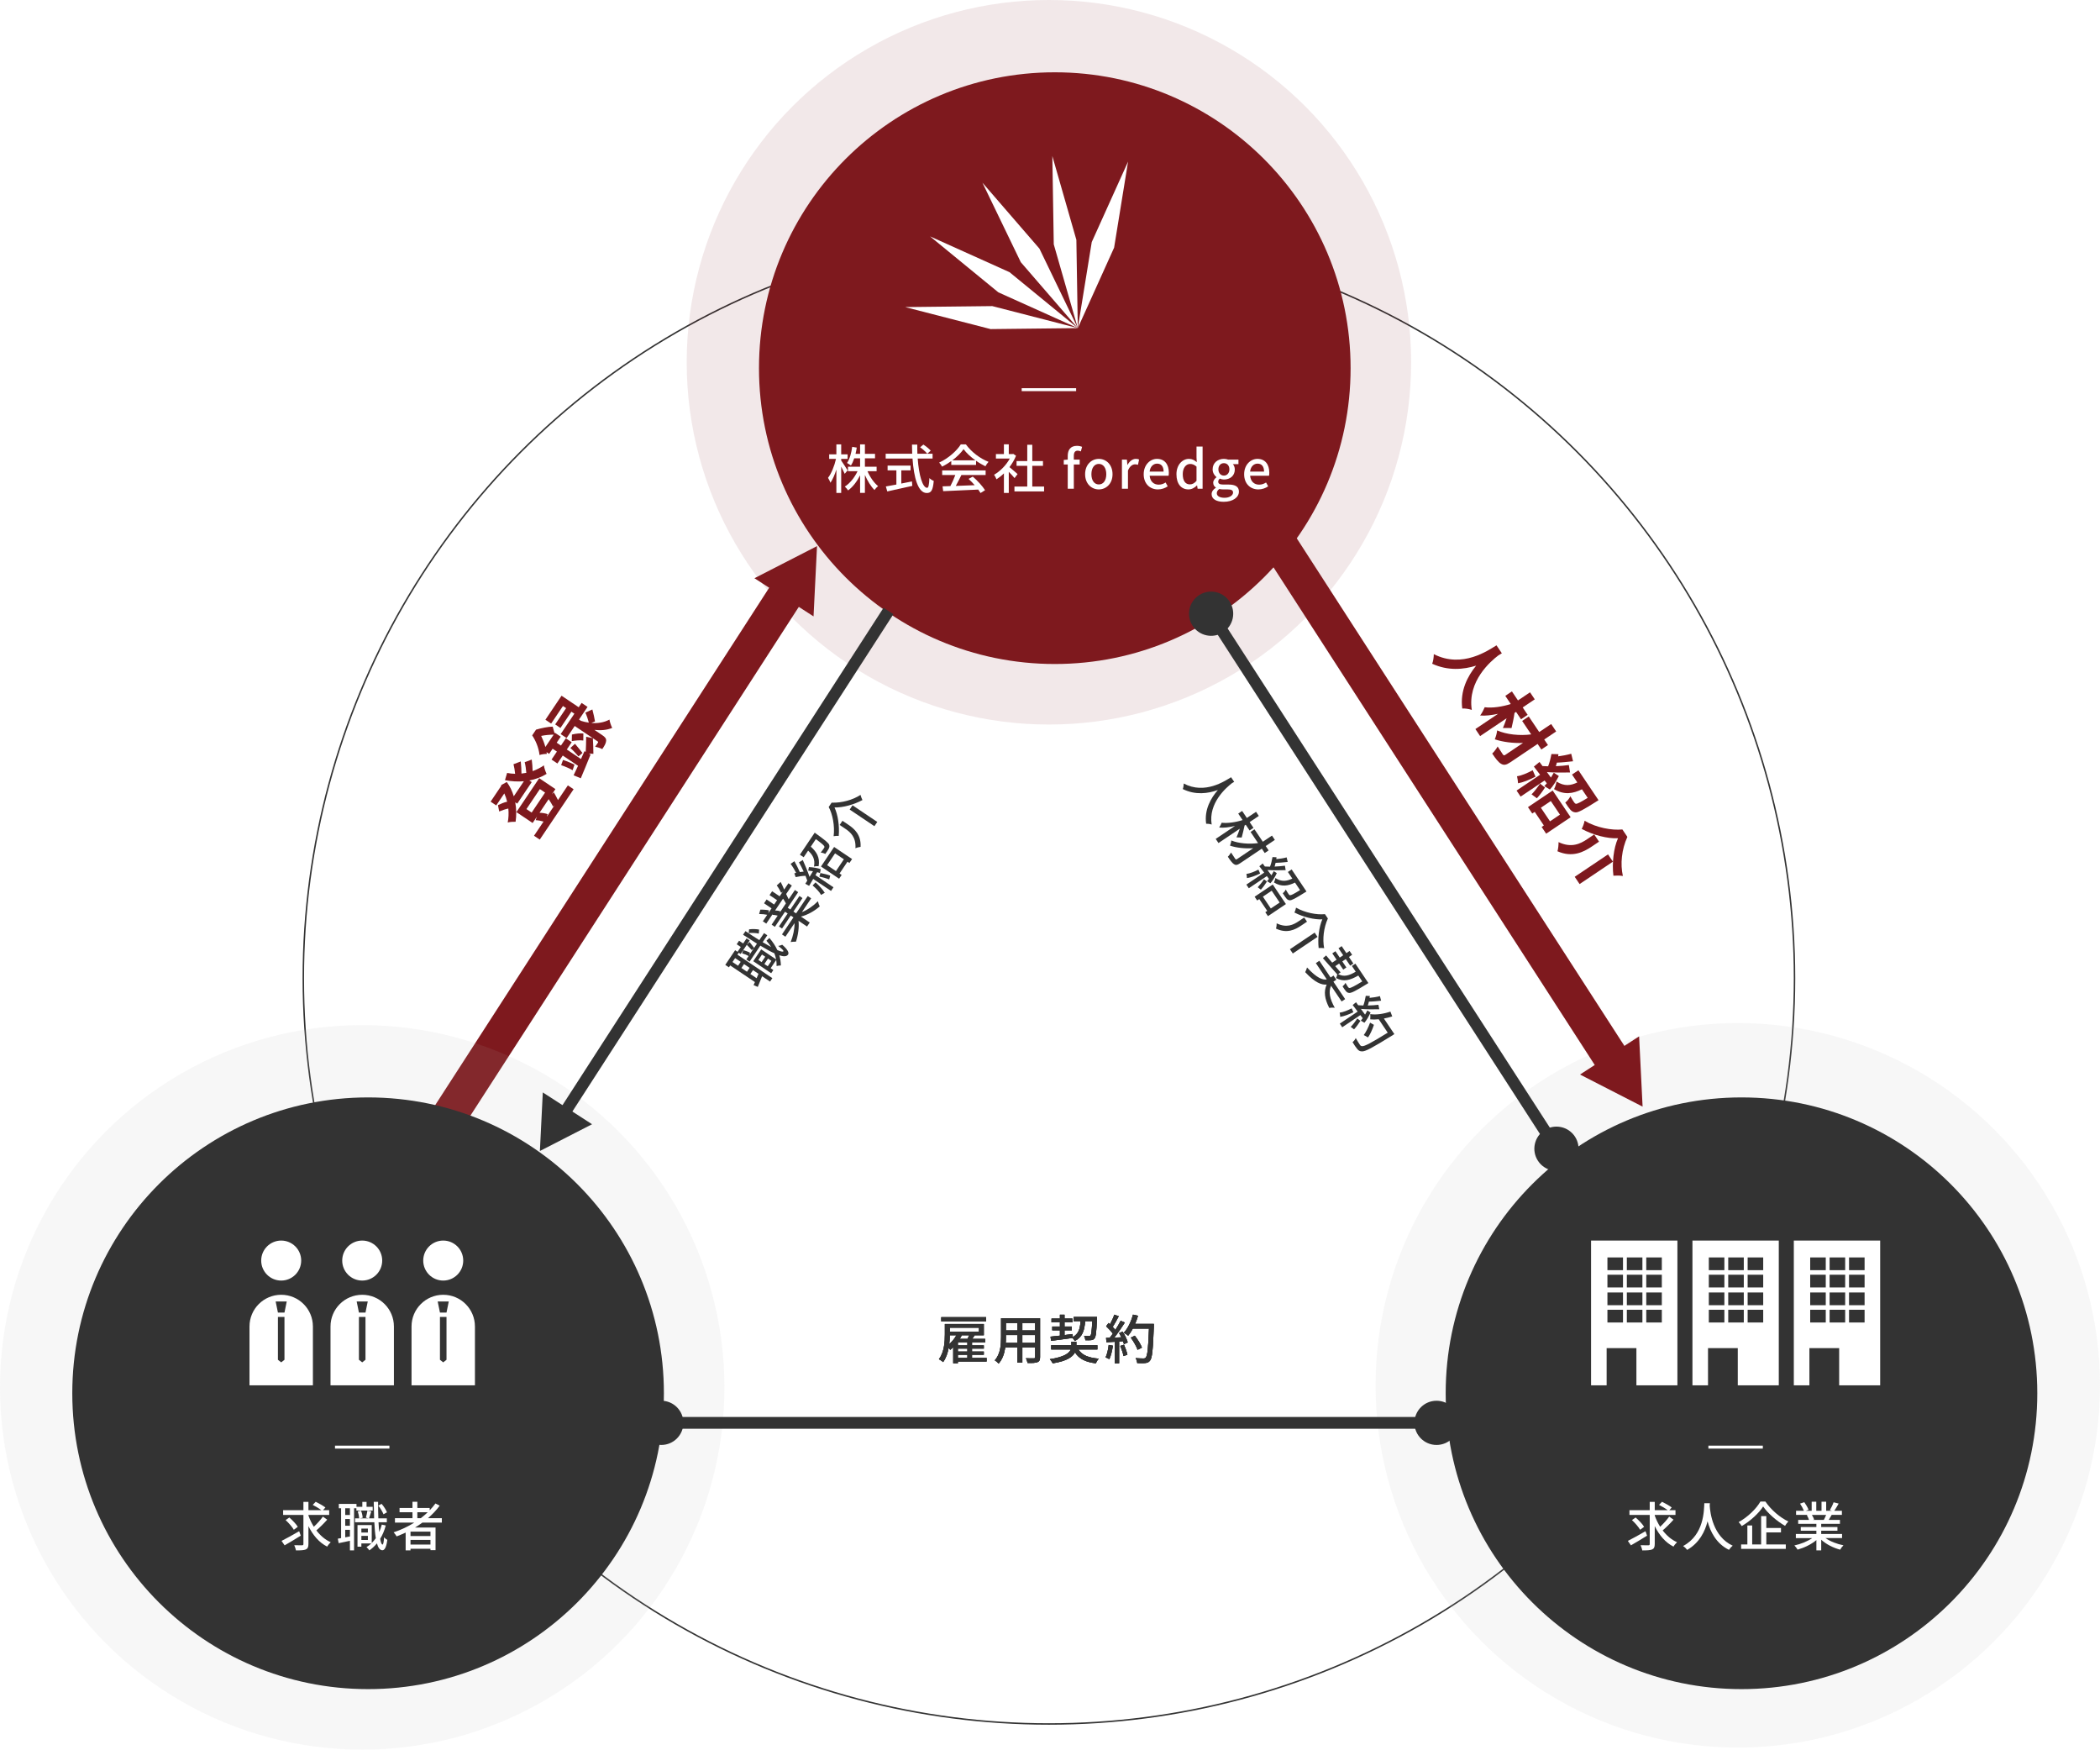 <?xml version="1.0" encoding="UTF-8"?>
<svg xmlns="http://www.w3.org/2000/svg" width="714.378" height="595.104" xmlns:xlink="http://www.w3.org/1999/xlink" viewBox="0 0 714.378 595.104">
  <defs>
    <filter id="d" data-name="drop-shadow-1" filterUnits="userSpaceOnUse">
      <feOffset dx="2" dy="2"/>
      <feGaussianBlur result="e" stdDeviation="6"/>
      <feFlood flood-color="#000" flood-opacity=".3"/>
      <feComposite in2="e" operator="in"/>
      <feComposite in="SourceGraphic"/>
    </filter>
    <filter id="f" data-name="drop-shadow-2" filterUnits="userSpaceOnUse">
      <feOffset dx="2" dy="2"/>
      <feGaussianBlur result="g" stdDeviation="6"/>
      <feFlood flood-color="#000" flood-opacity=".3"/>
      <feComposite in2="g" operator="in"/>
      <feComposite in="SourceGraphic"/>
    </filter>
    <filter id="h" data-name="drop-shadow-3" filterUnits="userSpaceOnUse">
      <feOffset dx="2" dy="2"/>
      <feGaussianBlur result="i" stdDeviation="6"/>
      <feFlood flood-color="#000" flood-opacity=".3"/>
      <feComposite in2="i" operator="in"/>
      <feComposite in="SourceGraphic"/>
    </filter>
  </defs>
  <g isolation="isolate">
    <g id="b" data-name="レイヤー 2">
      <g id="c" data-name="第2ブロック">
        <g>
          <line x1="268.595" y1="200.218" x2="148.892" y2="385.633" fill="none" stroke="#7e191e" stroke-miterlimit="10" stroke-width="12"/>
          <polygon points="256.642 196.669 277.935 185.749 276.749 209.65 256.642 196.669" fill="#7e191e" stroke-width="0"/>
        </g>
        <circle cx="356.819" cy="332.73" r="253.642" fill="none" stroke="#333" stroke-width=".5"/>
        <circle cx="356.819" cy="123.218" r="123.218" fill="#7e191e" mix-blend-mode="soft-light" opacity=".1" stroke-width="0"/>
        <circle cx="123.218" cy="471.887" r="123.218" fill="#b2b2b2" mix-blend-mode="soft-light" opacity=".1" stroke-width="0"/>
        <circle cx="591.16" cy="471.186" r="123.218" fill="#b2b2b2" mix-blend-mode="soft-light" opacity=".1" stroke-width="0"/>
        <circle cx="356.819" cy="123.218" r="100.627" fill="#7e191e" filter="url(#d)" stroke-width="0"/>
        <circle cx="590.42" cy="471.887" r="100.627" fill="#333" filter="url(#f)" stroke-width="0"/>
        <circle cx="123.218" cy="471.887" r="100.627" fill="#333" filter="url(#h)" stroke-width="0"/>
        <g>
          <circle cx="95.657" cy="428.751" r="6.802" fill="#fff" stroke-width="0"/>
          <path d="M95.657,440.388h0c-5.956,0-10.784,4.828-10.784,10.784v20.014h21.569v-20.014c0-5.956-4.828-10.784-10.784-10.784ZM96.772,462.494l-1.115.877-1.115-.877v-14.563h2.229v14.563ZM96.772,446.441h-2.229l-.771-3.771h3.771l-.771,3.771Z" fill="#fff" stroke-width="0"/>
        </g>
        <g>
          <circle cx="123.217" cy="428.751" r="6.802" fill="#fff" stroke-width="0"/>
          <path d="M123.217,440.388c-5.956,0-10.784,4.828-10.784,10.784v20.014h21.569v-20.014c0-5.956-4.828-10.784-10.784-10.784ZM124.332,462.494l-1.115.877-1.115-.877v-14.563h2.229v14.563ZM124.332,446.441h-2.229l-.771-3.771h3.771l-.771,3.771Z" fill="#fff" stroke-width="0"/>
        </g>
        <g>
          <circle cx="150.778" cy="428.751" r="6.802" fill="#fff" stroke-width="0"/>
          <path d="M150.778,440.388h0c-5.956,0-10.784,4.828-10.784,10.784v20.014h21.569v-20.014c0-5.956-4.828-10.784-10.784-10.784ZM151.892,462.494l-1.115.877-1.115-.877v-14.563h2.229v14.563ZM151.892,446.441h-2.229l-.771-3.771h3.771l-.771,3.771Z" fill="#fff" stroke-width="0"/>
        </g>
        <g>
          <path d="M102.312,522.315c-1.855,1.17-3.925,2.394-5.491,3.295l-1.045-1.512c1.53-.756,3.835-2.053,5.996-3.295l.54,1.513ZM111.315,516.878c-1.116,1.26-2.539,2.665-3.691,3.655,1.332,1.747,2.971,3.169,4.88,4.015-.379.36-.936,1.008-1.207,1.495-2.755-1.386-4.861-3.907-6.374-6.968v6.086c0,1.062-.252,1.566-.899,1.855-.648.27-1.765.324-3.331.324-.091-.486-.36-1.26-.595-1.765,1.152.036,2.305.036,2.665.018.324,0,.45-.108.45-.432v-9.885h-6.896v-1.621h6.896v-2.827h1.71v2.827h4.412c-.757-.576-1.981-1.296-2.953-1.801l1.008-1.062c1.081.522,2.558,1.35,3.313,1.944l-.828.918h2.106v1.621h-7.059v.198c.469,1.333,1.081,2.629,1.837,3.817,1.08-1.008,2.322-2.359,3.079-3.457l1.477,1.044ZM99.954,520.317c-.522-.936-1.728-2.323-2.791-3.295l1.261-.882c1.062.918,2.34,2.251,2.881,3.169l-1.351,1.008Z" fill="#fff" stroke-width="0"/>
          <path d="M126.783,513.781h-5.546v-.774h-.792v14.315h-1.404v-3.259c-1.368.288-2.701.576-3.835.81l-.288-1.53c.342-.054.72-.126,1.116-.198v-10.137h-.774v-1.494h6.014v.99h1.98v-1.674h1.44v1.674h2.089v1.278ZM119.04,513.006h-1.603v2.287h1.603v-2.287ZM119.04,516.662h-1.603v2.287h1.603v-2.287ZM119.04,522.585v-2.251h-1.603v2.557l1.603-.306ZM131.23,518.858c-.45,1.692-1.098,3.223-1.908,4.537.216,1.225.486,1.945.81,1.945.252,0,.432-.9.521-2.485.252.342.864.756,1.099.918-.36,2.845-1.08,3.529-1.692,3.511-.828-.018-1.423-.846-1.837-2.34-.756.918-1.62,1.71-2.574,2.377-.162-.252-.667-.846-.973-1.116.594-.36,1.135-.774,1.639-1.242h-3.385v1.098h-1.315v-7.346h4.843v6.104c.505-.504.973-1.044,1.387-1.638-.252-1.495-.414-3.331-.504-5.419h-6.555v-1.333h1.405c-.036-.648-.234-1.639-.486-2.359l1.116-.252c.288.738.522,1.728.559,2.394l-.883.216h2.863l-.9-.234c.18-.666.432-1.71.54-2.413l1.315.27c-.288.829-.54,1.747-.792,2.377h1.746c-.054-1.728-.108-3.619-.126-5.618h1.477c0,1.962.018,3.871.09,5.618h2.881v1.333h-2.827c.072,1.206.144,2.322.252,3.312.343-.792.631-1.638.864-2.521l1.351.306ZM122.93,519.92v1.333h2.214v-1.333h-2.214ZM125.144,523.774v-1.387h-2.214v1.387h2.214ZM130.456,515.041c-.323-.828-1.044-2.07-1.764-2.953l1.116-.594c.773.864,1.512,2.071,1.836,2.881l-1.188.666Z" fill="#fff" stroke-width="0"/>
          <path d="M143.699,517.868c-.81.612-1.656,1.152-2.521,1.692h6.985v7.689h-1.728v-.486h-6.787v.558h-1.657v-6.05c-1.008.468-2.034.9-3.061,1.296-.198-.378-.721-1.044-1.026-1.386,2.484-.828,4.88-1.945,7.04-3.313h-6.59v-1.495h5.96v-2.017h-4.394v-1.458h4.394v-2.106h1.656v2.106h4.195v.792c.72-.738,1.387-1.513,1.963-2.323l1.44.756c-1.135,1.548-2.485,2.953-3.979,4.249h4.718v1.495h-6.608ZM146.435,520.947h-6.787v1.495h6.787v-1.495ZM146.435,525.34v-1.585h-6.787v1.585h6.787ZM143.14,516.374c.847-.63,1.621-1.315,2.359-2.017h-3.529v2.017h1.17Z" fill="#fff" stroke-width="0"/>
        </g>
        <line x1="113.959" y1="492.203" x2="132.476" y2="492.203" fill="none" stroke="#fff" stroke-miterlimit="10"/>
        <g>
          <path d="M560.301,522.315c-1.855,1.17-3.925,2.394-5.491,3.295l-1.045-1.512c1.53-.756,3.835-2.053,5.996-3.295l.54,1.513ZM569.304,516.878c-1.116,1.26-2.539,2.665-3.691,3.655,1.332,1.747,2.971,3.169,4.88,4.015-.379.36-.936,1.008-1.207,1.495-2.755-1.386-4.861-3.907-6.374-6.968v6.086c0,1.062-.252,1.566-.899,1.855-.648.27-1.765.324-3.331.324-.091-.486-.36-1.26-.595-1.765,1.152.036,2.305.036,2.665.018.324,0,.45-.108.45-.432v-9.885h-6.896v-1.621h6.896v-2.827h1.71v2.827h4.412c-.757-.576-1.98-1.296-2.953-1.801l1.008-1.062c1.081.522,2.557,1.35,3.313,1.944l-.828.918h2.106v1.621h-7.059v.198c.469,1.333,1.081,2.629,1.837,3.817,1.08-1.008,2.323-2.359,3.079-3.457l1.477,1.044ZM557.943,520.317c-.522-.936-1.728-2.323-2.791-3.295l1.26-.882c1.062.918,2.341,2.251,2.881,3.169l-1.35,1.008Z" fill="#fff" stroke-width="0"/>
          <path d="M581.665,511.278c-.018.252-.018.559-.054.882.162,2.395,1.099,10.479,7.832,13.576-.521.396-1.008.955-1.278,1.404-4.357-2.106-6.356-6.229-7.292-9.705-.864,3.439-2.755,7.328-6.932,9.723-.307-.432-.847-.954-1.387-1.315,7.202-3.835,7.094-12.19,7.22-14.566h1.891Z" fill="#fff" stroke-width="0"/>
          <path d="M600.56,510.72c1.909,2.827,4.952,5.42,7.797,6.77-.414.432-.828.99-1.116,1.495-2.791-1.603-5.87-4.267-7.454-6.59-1.44,2.251-4.268,4.897-7.274,6.662-.216-.396-.702-.99-1.062-1.35,3.097-1.692,6.05-4.591,7.4-6.986h1.71ZM600.867,525.304h6.626v1.513h-15.196v-1.513h2.124v-6.464h1.639v6.464h3.043v-9.633h1.765v4.033h4.987v1.513h-4.987v4.087Z" fill="#fff" stroke-width="0"/>
          <path d="M620.997,523.144c1.585,1.116,3.907,2.035,6.104,2.449-.378.36-.864,1.044-1.116,1.495-2.341-.63-4.754-1.836-6.446-3.385v3.619h-1.639v-3.493c-1.71,1.44-4.141,2.611-6.392,3.241-.252-.432-.721-1.062-1.099-1.422,2.143-.45,4.483-1.387,6.068-2.503h-5.564v-1.404h6.986v-1.098h-5.311v-1.261h5.311v-1.08h-6.193v-1.333h3.69c-.162-.504-.468-1.152-.756-1.639l.433-.072h-4.088v-1.404h2.665c-.271-.702-.81-1.693-1.315-2.431l1.458-.486c.559.774,1.188,1.873,1.44,2.575l-.918.342h1.98v-3.079h1.566v3.079h1.783v-3.079h1.584v3.079h1.944l-.684-.216c.432-.72.99-1.855,1.26-2.665l1.728.432c-.485.882-1.026,1.782-1.494,2.449h2.593v1.404h-3.475c-.343.612-.702,1.206-1.009,1.71h3.817v1.333h-6.374v1.08h5.527v1.261h-5.527v1.098h7.094v1.404h-5.636ZM616.37,515.257c.324.522.648,1.17.774,1.603l-.522.108h3.799c.271-.486.559-1.134.793-1.71h-4.844Z" fill="#fff" stroke-width="0"/>
        </g>
        <line x1="581.162" y1="492.203" x2="599.679" y2="492.203" fill="none" stroke="#fff" stroke-miterlimit="10"/>
        <path d="M541.247,421.949v49.237h5.296v-12.656h10.129v12.656h13.946v-49.237h-29.37ZM552.111,437.898h-5.296v-4.332h5.296v4.332ZM552.111,432.017h-5.296v-4.332h5.296v4.332ZM558.716,437.898h-5.296v-4.332h5.296v4.332ZM558.716,432.017h-5.296v-4.332h5.296v4.332ZM565.321,437.898h-5.296v-4.332h5.296v4.332ZM552.111,443.934h-5.296v-4.332h5.296v4.332ZM558.716,443.934h-5.296v-4.332h5.296v4.332ZM565.321,443.934h-5.296v-4.332h5.296v4.332ZM565.321,432.017h-5.296v-4.332h5.296v4.332ZM552.111,449.815h-5.296v-4.332h5.296v4.332ZM558.716,449.815h-5.296v-4.332h5.296v4.332ZM565.321,449.815h-5.296v-4.332h5.296v4.332Z" fill="#fff" stroke-width="0"/>
        <path d="M575.735,421.949v49.237h5.296v-12.656h10.129v12.656h13.946v-49.237h-29.37ZM586.6,437.898h-5.296v-4.332h5.296v4.332ZM586.6,432.017h-5.296v-4.332h5.296v4.332ZM593.205,437.898h-5.296v-4.332h5.296v4.332ZM593.205,432.017h-5.296v-4.332h5.296v4.332ZM599.809,437.898h-5.296v-4.332h5.296v4.332ZM586.6,443.934h-5.296v-4.332h5.296v4.332ZM593.205,443.934h-5.296v-4.332h5.296v4.332ZM599.809,443.934h-5.296v-4.332h5.296v4.332ZM599.809,432.017h-5.296v-4.332h5.296v4.332ZM586.6,449.815h-5.296v-4.332h5.296v4.332ZM593.205,449.815h-5.296v-4.332h5.296v4.332ZM599.809,449.815h-5.296v-4.332h5.296v4.332Z" fill="#fff" stroke-width="0"/>
        <path d="M610.224,421.949v49.237h5.296v-12.656h10.129v12.656h13.946v-49.237h-29.37ZM621.088,437.898h-5.296v-4.332h5.296v4.332ZM621.088,432.017h-5.296v-4.332h5.296v4.332ZM627.693,437.898h-5.296v-4.332h5.296v4.332ZM627.693,432.017h-5.296v-4.332h5.296v4.332ZM634.298,437.898h-5.296v-4.332h5.296v4.332ZM621.088,443.934h-5.296v-4.332h5.296v4.332ZM627.693,443.934h-5.296v-4.332h5.296v4.332ZM634.298,443.934h-5.296v-4.332h5.296v4.332ZM634.298,432.017h-5.296v-4.332h5.296v4.332ZM621.088,449.815h-5.296v-4.332h5.296v4.332ZM627.693,449.815h-5.296v-4.332h5.296v4.332ZM634.298,449.815h-5.296v-4.332h5.296v4.332Z" fill="#fff" stroke-width="0"/>
        <g>
          <line x1="302.236" y1="207.815" x2="191.446" y2="379.425" fill="none" stroke="#333" stroke-miterlimit="10" stroke-width="4"/>
          <polygon points="184.65 371.564 183.661 391.482 201.406 382.382 184.65 371.564" fill="#333" stroke-width="0"/>
        </g>
        <g>
          <line x1="435.703" y1="185.749" x2="549.44" y2="361.924" fill="none" stroke="#7e191e" stroke-miterlimit="10" stroke-width="12"/>
          <polygon points="537.486 365.473 558.779 376.393 557.593 352.492 537.486 365.473" fill="#7e191e" stroke-width="0"/>
        </g>
        <g>
          <line x1="529.681" y1="391.024" x2="411.793" y2="208.422" fill="none" stroke="#333" stroke-miterlimit="10" stroke-width="4"/>
          <path d="M535.794,386.63c2.252,3.489,1.25,8.144-2.239,10.396-3.489,2.252-8.144,1.25-10.396-2.239-2.252-3.489-1.25-8.144,2.239-10.396,3.489-2.252,8.144-1.25,10.396,2.239Z" fill="#333" stroke-width="0"/>
          <path d="M418.315,204.659c-2.252-3.489-6.907-4.491-10.396-2.239-3.489,2.252-4.491,6.907-2.239,10.396,2.252,3.489,6.907,4.491,10.396,2.239,3.489-2.252,4.491-6.907,2.239-10.396Z" fill="#333" stroke-width="0"/>
        </g>
        <g>
          <line x1="489.058" y1="483.949" x2="224.58" y2="483.949" fill="none" stroke="#333" stroke-miterlimit="10" stroke-width="4"/>
          <path d="M488.682,476.429c4.152,0,7.52,3.367,7.52,7.519s-3.367,7.519-7.52,7.519-7.519-3.367-7.519-7.519,3.367-7.519,7.519-7.519Z" fill="#333" stroke-width="0"/>
          <path d="M224.956,476.429c-4.152,0-7.52,3.367-7.52,7.519s3.367,7.519,7.52,7.519,7.519-3.367,7.519-7.519-3.367-7.519-7.519-7.519Z" fill="#333" stroke-width="0"/>
        </g>
        <g>
          <path d="M180.887,258.348c.162,1.265.283,2.678.305,3.935,1.34-.486,2.647-1.142,3.835-1.962.077.833.538,2.125.915,2.898-1.789,1.113-3.788,1.85-5.873,2.242l.816.549-4.928,7.33-.678-.455c.404,2.238.416,4.502.122,6.617-.733-.028-1.965.04-2.685.249.299-1.477.358-3.114.211-4.745-.932.183-2.165.599-3.106,1.007l-.425-2.165c.947-.462,2.194-.983,3.127-1.166-.23-.993-.571-1.947-.968-2.82l-2.745,4.084-1.912-1.285,3.509-5.22.168-.464,1.828-.999c1.092,1.516,1.864,3.162,2.37,4.862l3.442-5.12c-2.092.185-4.262.057-6.436-.364l.729-2.46c.897.171,1.803.287,2.722.297-.102-1.14-.305-2.345-.554-3.264l2.479-.936c.142,1.339.23,2.844.238,4.121.559-.058,1.112-.148,1.645-.252-.088-1.246-.289-2.624-.552-3.611l2.399-.903ZM188.42,269.513c.536.968,1.046,1.888,1.395,2.615l3.361-5,1.952,1.312-11.516,17.131-1.952-1.312,3.24-4.82c-.791-.243-1.815-.44-2.688-.476l.438-1.21-1.459,2.171-5.519-3.709,7.753-11.533,5.518,3.709-1.205,1.792.682-.67ZM180.858,276.375l4.566-6.793-1.772-1.192-4.566,6.793,1.772,1.192ZM183.535,276.439c.972.017,2.05.221,2.755.463l-.291.904,2.639-3.925-.481.458c-.37-.741-.985-1.761-1.515-2.521l-3.106,4.621Z" fill="#7e191e" stroke-width="0"/>
          <path d="M199.253,255.721c.092-1.385.14-3.263.153-5.132l2.274.488c.106,1.777.166,3.667.18,5.325l-1.577-.106.618.329c-1.143,2.818-2.353,5.823-3.327,8.089l-2.445-1.008c.442-.917.953-2.021,1.51-3.235l-5.199-3.495-1.82,2.709-1.992-1.339,1.82-2.709-1.454-.978-1.178,1.752-.895-.603c.039.201.065.421.103.62-.659-.009-1.878.126-2.484.383-.29-2.623-1.386-5.037-2.504-6.686l1.312-1.951c1.766-.519,4.157-1.023,5.663-1.024l.649,2.259.121-.18,1.972,1.325-1.379,2.053,1.454.978,1.66-2.471,1.992,1.339-1.66,2.471,4.82,3.241,1.188-2.672.425.229ZM188.352,249.868c-1.191.008-2.897.136-4.256.436.522,1.073,1.03,2.34,1.431,3.767l2.825-4.203ZM201.168,245.902c2.037.154,4.234-.103,6.155-1.155.098.76.545,2.073.935,2.827-1.867.798-4.024.909-6.04.681l2.609,1.754c.996.669,1.46,1.184,1.364,2.016-.077.845-.56,1.649-1.309,2.765-.639-.342-1.636-.665-2.428-.822.416-.53.797-1.142.932-1.341.146-.219.127-.318-.072-.452l-7.809-5.249-2.759,4.103-2.012-1.353,4.66-6.932-1.017-.683-3.723,5.538-1.793-1.205,3.723-5.538-1.075-.723-4.017,5.976-1.952-1.312,5.489-8.167,5.837,3.923.991-1.474,2.012,1.353-2.893,4.302.658.442c.81.257,1.722.492,2.68.617-.262-1.073-.743-2.467-1.185-3.4l2.381-1.089c.381,1.412.715,2.938.903,4.077l-1.247.521ZM191.528,258.48c1.31.418,2.912,1.09,3.894,1.606l-.633,1.888c-.982-.603-2.606-1.287-3.9-1.726l.639-1.769ZM196.792,257.276c-.703-.848-1.902-2.117-2.758-2.866l1.568-1.432c.875,1.108,1.937,2.284,2.552,3.131l-1.362,1.167ZM194.556,249.844c1.233-.327,2.878-.494,3.89-.363l-.017,2.39c-.964-.158-2.635-.038-3.921.197l.048-2.224Z" fill="#7e191e" stroke-width="0"/>
        </g>
        <g>
          <path d="M255.036,319.88l-3.095,4.603-.643-.433-.441.657,11.88,7.986-.783,1.165-2.705-1.818c-.523,1.297-1.028,2.563-1.467,3.635l-1.432-.614c.146-.314.298-.667.459-1.037l-8.413-5.656-.432.643-1.24-.833,3.354-4.991.822.552,1.105-1.644-1.39-.934.804-1.195,1.39.934,1.166-1.733,1.06.714ZM250.074,325.873l-.894,1.33,1.898,1.276.894-1.33-1.897-1.276ZM253.107,327.912l-.894,1.33,1.897,1.276.894-1.33-1.897-1.276ZM261.731,319.022c1.153,1.318,2.062,2.709,2.7,4.115,1.138.505,1.886.682,2.066.413.141-.209-.507-.861-1.772-1.819.425-.019,1.11-.295,1.375-.4,2.16,1.887,2.326,2.865,1.97,3.364-.477.677-1.496.709-2.967.219.34,1.139.516,2.298.535,3.462-.299-.006-1.074.081-1.469.185.033-.694-.009-1.373-.116-2.053l-1.889,2.81.911.613-.732,1.091-6.098-4.099,2.702-4.019,5.065,3.405c-.137-.7-.323-1.389-.586-2.064-1.381-.625-2.995-1.515-4.778-2.606l-3.656,5.439-1.106-.743.784-1.166c-.559-.332-1.491-.72-2.229-.913l.414-1.066c.773.173,1.726.531,2.298.873l-.312.853,1.598-2.376-.696.616c-.453-.52-1.18-1.312-1.701-1.794l.957-.94c.527.701,1.148,1.423,1.531,1.983l.974-1.449c-1.464-.92-3.063-1.929-4.732-3.029l.824-1.226c1.628,1.095,3.222,2.145,4.712,3.059l1.607-2.391,1.105.743-1.577,2.347c1.041.612,2.008,1.176,2.89,1.639-.466-.727-1.008-1.438-1.609-2.124l1.008-.95ZM258.13,317.534c-.868-.193-2.3-.288-3.435-.183l.13-1.258c1.149-.16,2.562-.1,3.415.083l-.11,1.358ZM258.023,331.217l-1.867-1.255-.894,1.33,2.122,1.426.64-1.501ZM257.981,326.502l1.106.743,1.235-1.838-1.105-.743-1.236,1.838ZM262.415,326.814l-1.15-.774-1.235,1.838,1.15.774,1.235-1.838Z" fill="#333" stroke-width="0"/>
          <path d="M272.801,310.233c1.81-.693,3.868-2.107,5.438-3.7.089.515.385,1.3.618,1.76-1.829,1.592-4.176,2.921-6.405,3.461l3.003,2.019-.914,1.36-2.899-1.949c.242,2.223-.143,4.894-.875,7.113-.5-.032-1.284.005-1.794.117.821-2.028,1.351-4.494,1.308-6.432l-3.103,4.618-1.165-.784,3.897-5.798-.912-.612-2.963,4.408-1.047-.704,2.964-4.408-.896-.603-3.455,5.14-1.105-.744,2.059-3.062c-.509-.146-1.218-.254-1.781-.287l.181-.398-2.28,3.392-1.165-.783,1.486-2.212c-.733-.167-1.857-.272-2.75-.266l.409-1.481c.954-.032,2.218.058,2.94.241l-.228.953,1.105-1.644-2.555-1.718.873-1.3,2.556,1.718.995-1.48-2.556-1.718.884-1.315,2.556,1.718,1.084-1.613-.56.446c-.356-.76-.986-1.856-1.509-2.532l1.323-1.193c.462.895.906,1.847,1.199,2.606l1.446-2.151,1.165.783-1.938,2.883c.316.627.609,1.256.856,1.792l2.13-3.168,1.106.744-3.557,5.289.896.603,3.084-4.587,1.046.704-3.084,4.587.912.612,3.957-5.887,1.166.784-3.144,4.677ZM263.675,309.674c.614.021,1.333.114,1.762.251l-.202.493,2.12-3.152c-.253-.496-.63-1.097-.978-1.612l-2.702,4.021Z" fill="#333" stroke-width="0"/>
          <path d="M275.18,294.916c1.373.056,3.049.336,4.006.72l-.234,1.317c-.27-.116-.599-.207-.967-.303l-.594,1.012,6.142,4.128-.833,1.239-6.067-4.078c-.508.853-.976,1.645-1.382,2.347l-1.307-.704.674-1.067c-.178-.51-.38-1.08-.608-1.645-.983.012-2.283.201-3.337.446l-.46-1.285c.194-.065.405-.118.614-.172-.51-1.017-1.254-2.232-1.881-3.044l1.303-.904c.65,1.197,1.378,2.598,1.838,3.688.465-.078.92-.142,1.305-.165-.52-1.131-1.091-2.251-1.602-3.138l1.297-.799c.797,1.751,1.703,3.921,2.305,5.738.387-.609.779-1.256,1.166-1.929-.549-.086-1.108-.159-1.622-.202l.245-1.202ZM277.152,283.204s.349.256.519.391c3.053,2.204,4.207,3.132,4.414,3.792.133.479.062.845-.194,1.323-.196.389-.658,1.076-1.15,1.744-.409-.231-1.062-.454-1.556-.461.491-.603.902-1.215,1.084-1.484.16-.239.236-.383.172-.578-.099-.37-.865-1.037-2.907-2.518l-1.718,2.556c1.937,1.734,3.183,3.656,2.666,6.651-.424-.047-1.144-.009-1.583.129.494-2.511-.494-4.042-1.997-5.421l-1.506,2.241-1.285-.864,5.042-7.501ZM277.432,300.119c1.273,1.139,2.492,2.457,3.137,3.562-.315.114-.94.496-1.236.71-.595-1.051-1.719-2.219-2.903-3.232l1.003-1.04ZM279.091,296.938c1.103.2,2.495.549,3.338.878l-.354,1.301c-.832-.343-2.21-.747-3.327-.956l.344-1.223ZM279.28,294.723l4.471-6.649,6.111,4.108-.904,1.345-.657-.442-2.702,4.019.717.482-.863,1.285-6.172-4.148ZM281.37,294.261l3.003,2.019,2.702-4.019-3.003-2.019-2.702,4.019Z" fill="#333" stroke-width="0"/>
          <path d="M285.316,284.324c-.454-.067-1.233-.004-1.732.093.442-3.498-.351-7.482-1.676-9.934l.995-1.48c3.49.133,7.225-.936,9.823-2.638.152.579.409,1.23.667,1.749-2.838,1.544-6.652,2.602-9.508,2.525,1.154,2.447,1.728,6.239,1.431,9.685ZM286.589,279.169l1.958,1.316c2.106,1.417,4.421,3.428,4.205,7.557-.459.038-1.299.255-1.75.473.239-3.744-1.661-5.435-3.439-6.63l-1.928-1.296.954-1.42ZM290.021,273.904l8.412,5.655-.974,1.449-8.413-5.655.975-1.449Z" fill="#333" stroke-width="0"/>
        </g>
        <g>
          <path d="M419.847,265.927c-.22.126-.474.297-.762.448-1.898,1.471-8.085,6.758-6.898,14.074-.619-.213-1.355-.305-1.879-.278-.683-4.791,1.625-8.749,3.986-11.466-3.336,1.202-7.618,1.803-11.935-.328.188-.495.318-1.234.316-1.884,7.201,3.838,14.074-.913,16.117-2.135l1.055,1.568Z" fill="#333" stroke-width="0"/>
          <path d="M420.63,284.813c.312-.667.772-1.887,1.123-2.947l-7.248,4.872-.943-1.404,6.56-4.409c-1.961.472-3.928.709-5.387.539.304-.42.655-1.156.853-1.636,1.949.252,4.804-.148,7.118-.9l-1.486-2.212,1.329-.894,1.607,2.391,3.123-2.1.944,1.404-3.123,2.1,1.315,1.959-1.33.894-1.315-1.958-.388.261c-.177.965-.81,3.475-.984,4.089l-1.768-.047ZM430.24,290.134l-.995-1.48-7.472,5.022c-.882.593-1.411.644-1.996.258-.601-.377-1.232-1.254-2.087-2.523.338-.337.83-.992,1.088-1.447.573.916,1.206,1.857,1.401,2.117.181.268.341.312.609.132l5.529-3.717c-2.746.176-5.699-.118-7.898-.874.183-.47.41-1.23.447-1.755,2.461,1.015,6.087,1.312,9.102.89l-2.552-3.795,1.33-.894,2.842,4.229,3.108-2.089.984,1.464-3.108,2.09.996,1.48-1.33.894Z" fill="#333" stroke-width="0"/>
          <path d="M434.341,296.979c-.569,1.249-1.463,2.696-2.18,3.438l-1.131-.714c.209-.206.418-.476.646-.781l-.713-.932-6.142,4.128-.834-1.24,6.067-4.078c-.598-.792-1.155-1.524-1.651-2.166l1.145-.943.733,1.026c.539.028,1.144.056,1.753.058.36-.914.676-2.189.847-3.259l1.363.06c-.014.205-.043.42-.072.634,1.133-.089,2.541-.318,3.527-.593l.346,1.548c-1.353.15-2.925.296-4.108.31-.103.459-.216.905-.34,1.269,1.243-.054,2.497-.159,3.51-.297l.251,1.502c-1.923.076-4.274.097-6.184-.031.418.588.869,1.195,1.346,1.808.288-.476.566-.967.799-1.427l1.022.682ZM428.673,297.099c-1.535.75-3.216,1.381-4.483,1.56.014-.335-.103-1.059-.19-1.412,1.197-.154,2.703-.755,4.089-1.469l.584,1.32ZM432.973,300.848l4.47,6.65-6.111,4.108-.905-1.346.658-.442-2.702-4.019-.717.482-.864-1.286,6.172-4.148ZM430.992,299.837c-.602.946-1.45,2.103-2.072,2.759l-1.072-.819c.633-.642,1.526-1.764,2.143-2.72l1.002.78ZM432.611,302.957l-3.003,2.019,2.701,4.019,3.004-2.019-2.702-4.019ZM444.443,303.227s-.369.225-.558.331c-3.194,1.995-4.49,2.713-5.179,2.656-.495-.058-.806-.262-1.151-.679-.286-.329-.748-1.017-1.181-1.725.369-.29.821-.811,1.015-1.267.372.683.784,1.296.965,1.565.16.239.267.363.471.378.38.048,1.286-.41,3.429-1.742l-1.718-2.555c-2.337,1.138-4.588,1.566-7.166-.043.203-.375.44-1.055.478-1.514,2.138,1.405,3.93,1.067,5.774.197l-1.508-2.242,1.285-.863,5.043,7.502Z" fill="#333" stroke-width="0"/>
          <path d="M444.616,313.489l-1.958,1.316c-2.106,1.416-4.842,2.801-8.584,1.041.138-.44.254-1.299.223-1.798,3.377,1.634,5.66.513,7.438-.683l1.928-1.296.954,1.419ZM448.197,318.654l-8.413,5.655-.974-1.449,8.412-5.655.975,1.449ZM440.325,310.364c.233-.395.47-1.14.567-1.64,3.073,1.73,7.061,2.5,9.831,2.199l.995,1.48c-1.441,3.182-1.86,7.044-1.265,10.093-.595-.077-1.294-.085-1.873-.042-.357-3.211.102-7.143,1.251-9.758-2.701.144-6.43-.756-9.507-2.332Z" fill="#333" stroke-width="0"/>
          <path d="M452.799,335.28c-.935,2.062-.452,4.427,1.268,7.5-.524-.102-1.374-.073-1.888.033-1.591-3.14-1.92-5.566-.87-7.941-1.687.199-3.997-.654-7.307-4.223.218-.386.516-1.105.623-1.59,3.39,3.688,5.405,4.328,6.717,4.053l-3.717-5.527,1.195-.804,3.828,5.693.986-.663.954,1.42-.986.663,3.987,5.932-1.195.804-3.596-5.35ZM451.122,324.973c.567.684,1.284,1.523,2.062,2.455l1.494-1.005-1.457-2.167,1.075-.723,1.457,2.167,1.181-.794-1.598-2.376,1.076-.724,1.598,2.377,1.091-.734.873,1.301-1.09.732,1.506,2.242-1.075.723-1.507-2.241-1.181.794,1.386,2.062-1.075.723-1.386-2.062-1.33.894,1.83,2.11-.831.603c2.036,1.06,3.776.455,5.974-.828l-1.306-1.941,1.181-.794,4.43,6.59s-.389.261-.562.356c-3.746,2.302-5.222,3.077-5.961,3.01-.5-.033-.81-.237-1.137-.625-.285-.329-.707-.956-1.125-1.608.353-.281.816-.788.99-1.208.332.623.693,1.161.844,1.386.15.224.271.339.512.373.424.018,1.57-.537,4.356-2.235l-1.347-2.002c-2.76,1.574-4.985,2.266-7.587.849.174-.291.356-.825.435-1.226-1.781-1.971-3.582-4.036-4.886-5.524l1.09-.929Z" fill="#333" stroke-width="0"/>
          <path d="M460.395,344.288c-1.534.751-3.216,1.381-4.483,1.56.014-.334-.103-1.058-.19-1.412,1.197-.154,2.703-.754,4.09-1.469l.583,1.32ZM466.244,344.371c-.56,1.267-1.418,2.732-2.099,3.493l-1.222-.719c.198-.221.423-.501.656-.832l-.818-1.055-6.156,4.139-.834-1.24,6.081-4.089c-.616-.821-1.194-1.583-1.701-2.24l1.145-.943.732,1.024c.55.045,1.129.066,1.749.084.346-.904.641-2.209.826-3.288l1.378.05c-.029.214-.058.429-.087.644,1.133-.089,2.54-.319,3.528-.593l.396,1.557c-1.378.145-2.981.311-4.149.316-.107.483-.235.94-.374,1.313,1.288-.019,2.576-.104,3.615-.237l.285,1.522c-1.933.061-4.33.047-6.243-.121l1.411,1.938c.288-.476.551-.957.774-1.432l1.105.71ZM462.789,347.236c-.625,1.006-1.52,2.192-2.17,2.87l-1.133-.846c.686-.656,1.596-1.853,2.256-2.841l1.047.816ZM473.655,352.168c-6.761,4.175-9.223,5.549-10.407,5.434-.733-.027-1.119-.31-1.571-.853-.415-.459-1.014-1.38-1.562-2.292.384-.301.871-.866,1.078-1.397.578,1.022,1.166,1.929,1.408,2.287.21.314.381.438.685.473.8.156,3.173-1.092,8.788-4.583l-3.064-4.559c-1.034.108-2.022.122-2.887.031.059-.431.039-1.329.014-1.788,1.974.322,4.538-.058,6.848-.851l.626,1.642c-.929.297-1.895.535-2.839.714l3.556,5.29-.672.452ZM463.921,352.051c.711-.912,1.607-2.709,2.15-4.224l1.307.748c-.474,1.491-1.301,3.327-2.006,4.278l-1.451-.803Z" fill="#333" stroke-width="0"/>
        </g>
        <g>
          <path d="M510.9,222.203c-.333.194-.744.442-1.176.703-2.643,2.008-10.559,8.774-9.049,18.548-1.054-.361-2.353-.529-3.244-.48-.796-6.001,1.809-10.99,4.724-14.57-4.309,1.335-9.56,1.828-14.954-.648.336-.833.531-2.091.553-3.264,9.746,4.988,18.602-1.369,21.325-2.998l1.821,2.71Z" fill="#7e191e" stroke-width="0"/>
          <path d="M511.26,247.607c.37-.826.838-2.066,1.253-3.3l-9.004,6.053-1.606-2.391,7.708-5.182c-2.201.469-4.363.735-6.096.568.577-.733,1.198-1.961,1.555-2.809,2.543.344,6.017-.17,8.862-1.099l-1.861-2.769,2.251-1.513,2.062,3.067,4.104-2.759,1.606,2.391-4.104,2.759,1.688,2.51-2.251,1.513-1.688-2.51-.537.362c-.123,1.238-.803,4.356-1.006,5.129l-2.937-.022ZM524.336,254.926l-1.272-1.893-9.322,6.268c-1.374.923-2.191,1.041-3.119.477-.935-.529-1.852-1.763-3.003-3.478.61-.555,1.425-1.622,1.855-2.402.697,1.122,1.527,2.356,1.755,2.695.261.346.454.418.812.178l6.056-4.071c-3.361.119-6.857-.306-9.598-1.241.35-.815.718-2.074.801-3.025,3.214,1.425,7.729,1.86,11.581,1.353l-3.079-4.581,2.251-1.513,3.562,5.299,4.064-2.731,1.699,2.529-4.064,2.731,1.272,1.893-2.251,1.513Z" fill="#7e191e" stroke-width="0"/>
          <path d="M530.283,263.944c-.846,1.668-2.057,3.609-3.045,4.592l-1.882-1.165c.259-.261.544-.568.842-.942l-.763-.961-8.148,5.477-1.379-2.052,8.008-5.384-2.12-2.768,1.917-1.578,1.024,1.395c.579.043,1.231.067,1.904.079.468-1.154.881-2.819,1.129-4.172l2.377.052c-.026.219-.059.472-.091.725,1.471-.18,3.16-.506,4.443-.876l.622,2.562c-1.836.192-3.905.427-5.503.46-.104.446-.237.854-.341,1.213,1.569-.073,3.134-.198,4.418-.397l.402,2.534c-2.47.069-5.405.048-7.862-.123l1.365,1.86c.35-.555.688-1.129.965-1.663l1.716,1.133ZM522.355,264.155c-2.006,1.059-4.279,1.98-5.942,2.258-.022-.592-.193-1.75-.362-2.389,1.563-.211,3.551-1.085,5.33-2.051l.975,2.182ZM528.191,268.878l6.106,9.082-8.327,5.598-1.539-2.29.757-.509-3.106-4.621-.837.561-1.459-2.17,8.405-5.651ZM525.571,267.863c-.8,1.261-1.906,2.757-2.755,3.646l-1.816-1.324c.876-.85,2.062-2.398,2.929-3.647l1.643,1.325ZM527.559,272.455l-3.386,2.276,3.106,4.621,3.386-2.276-3.106-4.621ZM543.789,272.161s-.578.388-.871.555c-4.223,2.666-6.03,3.678-6.982,3.595-.799-.069-1.273-.388-1.768-.952-.441-.483-1.07-1.42-1.693-2.39.67-.509,1.393-1.37,1.735-2.15.483.892,1.02,1.688,1.273,2.066.188.278.361.452.628.503.459.038,1.535-.512,3.992-2.019l-1.954-2.908c-3.037,1.463-5.984,2.027-9.5-.062.363-.62.771-1.82.835-2.586,2.736,1.746,4.905,1.358,7.098.318l-1.808-2.689,2.171-1.459,6.844,10.18Z" fill="#7e191e" stroke-width="0"/>
          <path d="M543.96,286.27l-2.47,1.66c-2.809,1.889-6.615,3.84-11.677,1.603.25-.745.404-2.237.367-3.11,4.415,2.094,7.451.544,9.723-.982l2.41-1.621,1.647,2.451ZM548.68,293.076l-11.334,7.619-1.661-2.471,11.334-7.619,1.661,2.471ZM538.066,281.932c.377-.685.845-1.926.975-2.767,4.03,2.382,9.312,3.313,12.859,2.954l1.701,2.529c-1.968,4.301-2.448,9.223-1.534,13.293-1.019-.182-2.184-.15-3.216-.094-.516-4.253.058-9.379,1.562-12.734-3.561.166-8.358-1.033-12.348-3.182Z" fill="#7e191e" stroke-width="0"/>
        </g>
        <g>
          <g>
            <path d="M335.627,463.088h-9.777v.594h-1.584v-5.474c-.324.342-.666.63-1.008.9-.108-.162-.307-.414-.541-.666-.306,1.728-.882,3.475-1.891,4.844-.288-.306-1.008-.792-1.422-.972,1.836-2.485,2.017-5.96,2.017-8.463v-3.529h13.252v3.835h-3.115c-.27.414-.558.846-.828,1.243h4.411v1.17h-4.483v1.026h4.016v1.099h-4.016v1.008h4.016v1.08h-4.016v1.081h4.97v1.224ZM335.464,449.422h-15.269v-1.422h15.269v1.422ZM323.095,454.158c0,.918-.055,1.945-.181,3.007.954-.828,1.818-1.891,2.431-3.007h-2.25ZM323.095,451.583v1.333h9.938v-1.333h-9.938ZM329.09,456.571h-3.241v1.026h3.241v-1.026ZM329.09,458.695h-3.241v1.008h3.241v-1.008ZM325.849,461.864h3.241v-1.081h-3.241v1.081ZM329.127,455.4c.216-.415.414-.846.576-1.243h-2.701l.162.054c-.197.396-.414.792-.666,1.188h2.629Z" fill="#333" stroke-width="0"/>
            <path d="M353.812,461.576c0,.972-.234,1.476-.883,1.728-.666.27-1.71.306-3.366.288-.072-.45-.343-1.188-.559-1.621,1.152.054,2.341.036,2.683.036.324,0,.45-.108.45-.45v-3.223h-4.357v5.15h-1.674v-5.15h-4.142c-.288,1.981-.936,3.998-2.251,5.456-.252-.324-.935-.9-1.315-1.098,1.963-2.179,2.144-5.366,2.144-7.904v-6.41h13.27v13.198ZM346.106,456.75v-2.665h-3.907v.72c0,.612-.019,1.278-.072,1.944h3.979ZM342.199,449.98v2.539h3.907v-2.539h-3.907ZM352.137,449.98h-4.357v2.539h4.357v-2.539ZM352.137,456.75v-2.665h-4.357v2.665h4.357Z" fill="#333" stroke-width="0"/>
            <path d="M366.864,458.983c1.188,1.926,3.421,2.845,6.932,3.133-.378.378-.828,1.098-1.026,1.585-3.493-.432-5.689-1.513-7.076-3.709-.773,1.512-2.772,2.953-7.58,3.709-.198-.396-.63-1.044-.973-1.404,4.952-.756,6.608-2.071,7.112-3.313h-6.662v-1.44h6.86v-1.188h1.711v1.188h7.147v1.44h-6.445ZM357.375,454.626c.883-.09,1.98-.216,3.188-.342v-1.8h-2.611v-1.296h2.611v-1.422h-2.863v-1.296h2.863v-1.315h1.566v1.315h2.7v1.296h-2.7v1.422h2.484v1.296h-2.484v1.603l2.772-.342.036,1.026c2.017-1.098,2.484-2.881,2.647-5.419h-2.341v-1.422h7.94s0,.468-.018.666c-.18,4.393-.36,6.05-.828,6.626-.307.396-.648.54-1.152.594-.433.054-1.188.054-1.963.036-.036-.45-.198-1.116-.45-1.494.702.072,1.351.072,1.62.072.271,0,.433-.036.595-.216.252-.342.432-1.603.576-4.861h-2.413c-.233,3.169-.9,5.401-3.528,6.77-.144-.306-.486-.756-.774-1.044-2.629.378-5.348.72-7.311.972l-.162-1.422Z" fill="#333" stroke-width="0"/>
            <path d="M378.578,457.705c-.234,1.692-.648,3.439-1.206,4.591-.271-.198-.936-.504-1.278-.63.54-1.08.882-2.665,1.062-4.213l1.422.252ZM381.909,452.897c.738,1.17,1.477,2.701,1.728,3.691l-1.278.612c-.072-.288-.18-.63-.324-1.008l-1.332.09v7.418h-1.494v-7.328c-1.026.054-1.981.108-2.81.162l-.144-1.477,1.26-.036c.343-.432.685-.9,1.045-1.404-.559-.792-1.477-1.765-2.269-2.521l.81-1.117.486.432c.559-.99,1.152-2.287,1.477-3.259l1.513.54c-.648,1.225-1.404,2.647-2.053,3.619.342.36.648.72.882,1.044.702-1.081,1.351-2.197,1.818-3.133l1.423.612c-1.026,1.639-2.377,3.619-3.583,5.114l2.394-.09c-.234-.504-.486-.99-.756-1.44l1.206-.522ZM382.359,457.363c.486,1.08.973,2.485,1.17,3.403l-1.332.468c-.162-.936-.648-2.358-1.099-3.457l1.261-.414ZM392.514,451.097c-.307,7.94-.54,10.749-1.297,11.667-.432.594-.882.756-1.584.829-.612.09-1.711.072-2.773.018-.035-.486-.233-1.206-.558-1.675,1.17.09,2.251.108,2.683.108.378,0,.576-.072.774-.306.576-.576.864-3.241,1.099-9.849h-5.492c-.486.918-1.026,1.747-1.584,2.413-.324-.288-1.081-.774-1.477-1.008,1.368-1.458,2.484-3.799,3.114-6.158l1.711.396c-.271.936-.612,1.873-.99,2.755h6.374v.81ZM386.986,459.109c-.359-1.098-1.35-2.845-2.305-4.141l1.351-.666c.973,1.225,2.035,2.935,2.431,4.051l-1.477.756Z" fill="#333" stroke-width="0"/>
          </g>
          <g>
            <path d="M335.627,463.088h-9.777v.594h-1.584v-5.474c-.324.342-.666.63-1.008.9-.108-.162-.307-.414-.541-.666-.306,1.728-.882,3.475-1.891,4.844-.288-.306-1.008-.792-1.422-.972,1.836-2.485,2.017-5.96,2.017-8.463v-3.529h13.252v3.835h-3.115c-.27.414-.558.846-.828,1.243h4.411v1.17h-4.483v1.026h4.016v1.099h-4.016v1.008h4.016v1.08h-4.016v1.081h4.97v1.224ZM335.464,449.422h-15.269v-1.422h15.269v1.422ZM323.095,454.158c0,.918-.055,1.945-.181,3.007.954-.828,1.818-1.891,2.431-3.007h-2.25ZM323.095,451.583v1.333h9.938v-1.333h-9.938ZM329.09,456.571h-3.241v1.026h3.241v-1.026ZM329.09,458.695h-3.241v1.008h3.241v-1.008ZM325.849,461.864h3.241v-1.081h-3.241v1.081ZM329.127,455.4c.216-.415.414-.846.576-1.243h-2.701l.162.054c-.197.396-.414.792-.666,1.188h2.629Z" fill="#333" stroke-width="0"/>
            <path d="M353.812,461.576c0,.972-.234,1.476-.883,1.728-.666.27-1.71.306-3.366.288-.072-.45-.343-1.188-.559-1.621,1.152.054,2.341.036,2.683.036.324,0,.45-.108.45-.45v-3.223h-4.357v5.15h-1.674v-5.15h-4.142c-.288,1.981-.936,3.998-2.251,5.456-.252-.324-.935-.9-1.315-1.098,1.963-2.179,2.144-5.366,2.144-7.904v-6.41h13.27v13.198ZM346.106,456.75v-2.665h-3.907v.72c0,.612-.019,1.278-.072,1.944h3.979ZM342.199,449.98v2.539h3.907v-2.539h-3.907ZM352.137,449.98h-4.357v2.539h4.357v-2.539ZM352.137,456.75v-2.665h-4.357v2.665h4.357Z" fill="#333" stroke-width="0"/>
            <path d="M366.864,458.983c1.188,1.926,3.421,2.845,6.932,3.133-.378.378-.828,1.098-1.026,1.585-3.493-.432-5.689-1.513-7.076-3.709-.773,1.512-2.772,2.953-7.58,3.709-.198-.396-.63-1.044-.973-1.404,4.952-.756,6.608-2.071,7.112-3.313h-6.662v-1.44h6.86v-1.188h1.711v1.188h7.147v1.44h-6.445ZM357.375,454.626c.883-.09,1.98-.216,3.188-.342v-1.8h-2.611v-1.296h2.611v-1.422h-2.863v-1.296h2.863v-1.315h1.566v1.315h2.7v1.296h-2.7v1.422h2.484v1.296h-2.484v1.603l2.772-.342.036,1.026c2.017-1.098,2.484-2.881,2.647-5.419h-2.341v-1.422h7.94s0,.468-.018.666c-.18,4.393-.36,6.05-.828,6.626-.307.396-.648.54-1.152.594-.433.054-1.188.054-1.963.036-.036-.45-.198-1.116-.45-1.494.702.072,1.351.072,1.62.072.271,0,.433-.036.595-.216.252-.342.432-1.603.576-4.861h-2.413c-.233,3.169-.9,5.401-3.528,6.77-.144-.306-.486-.756-.774-1.044-2.629.378-5.348.72-7.311.972l-.162-1.422Z" fill="#333" stroke-width="0"/>
            <path d="M378.578,457.705c-.234,1.692-.648,3.439-1.206,4.591-.271-.198-.936-.504-1.278-.63.54-1.08.882-2.665,1.062-4.213l1.422.252ZM381.909,452.897c.738,1.17,1.477,2.701,1.728,3.691l-1.278.612c-.072-.288-.18-.63-.324-1.008l-1.332.09v7.418h-1.494v-7.328c-1.026.054-1.981.108-2.81.162l-.144-1.477,1.26-.036c.343-.432.685-.9,1.045-1.404-.559-.792-1.477-1.765-2.269-2.521l.81-1.117.486.432c.559-.99,1.152-2.287,1.477-3.259l1.513.54c-.648,1.225-1.404,2.647-2.053,3.619.342.36.648.72.882,1.044.702-1.081,1.351-2.197,1.818-3.133l1.423.612c-1.026,1.639-2.377,3.619-3.583,5.114l2.394-.09c-.234-.504-.486-.99-.756-1.44l1.206-.522ZM382.359,457.363c.486,1.08.973,2.485,1.17,3.403l-1.332.468c-.162-.936-.648-2.358-1.099-3.457l1.261-.414ZM392.514,451.097c-.307,7.94-.54,10.749-1.297,11.667-.432.594-.882.756-1.584.829-.612.09-1.711.072-2.773.018-.035-.486-.233-1.206-.558-1.675,1.17.09,2.251.108,2.683.108.378,0,.576-.072.774-.306.576-.576.864-3.241,1.099-9.849h-5.492c-.486.918-1.026,1.747-1.584,2.413-.324-.288-1.081-.774-1.477-1.008,1.368-1.458,2.484-3.799,3.114-6.158l1.711.396c-.271.936-.612,1.873-.99,2.755h6.374v.81ZM386.986,459.109c-.359-1.098-1.35-2.845-2.305-4.141l1.351-.666c.973,1.225,2.035,2.935,2.431,4.051l-1.477.756Z" fill="#333" stroke-width="0"/>
          </g>
          <g>
            <path d="M335.627,463.088h-9.777v.594h-1.584v-5.474c-.324.342-.666.63-1.008.9-.108-.162-.307-.414-.541-.666-.306,1.728-.882,3.475-1.891,4.844-.288-.306-1.008-.792-1.422-.972,1.836-2.485,2.017-5.96,2.017-8.463v-3.529h13.252v3.835h-3.115c-.27.414-.558.846-.828,1.243h4.411v1.17h-4.483v1.026h4.016v1.099h-4.016v1.008h4.016v1.08h-4.016v1.081h4.97v1.224ZM335.464,449.422h-15.269v-1.422h15.269v1.422ZM323.095,454.158c0,.918-.055,1.945-.181,3.007.954-.828,1.818-1.891,2.431-3.007h-2.25ZM323.095,451.583v1.333h9.938v-1.333h-9.938ZM329.09,456.571h-3.241v1.026h3.241v-1.026ZM329.09,458.695h-3.241v1.008h3.241v-1.008ZM325.849,461.864h3.241v-1.081h-3.241v1.081ZM329.127,455.4c.216-.415.414-.846.576-1.243h-2.701l.162.054c-.197.396-.414.792-.666,1.188h2.629Z" fill="#333" stroke-width="0"/>
            <path d="M353.812,461.576c0,.972-.234,1.476-.883,1.728-.666.27-1.71.306-3.366.288-.072-.45-.343-1.188-.559-1.621,1.152.054,2.341.036,2.683.036.324,0,.45-.108.45-.45v-3.223h-4.357v5.15h-1.674v-5.15h-4.142c-.288,1.981-.936,3.998-2.251,5.456-.252-.324-.935-.9-1.315-1.098,1.963-2.179,2.144-5.366,2.144-7.904v-6.41h13.27v13.198ZM346.106,456.75v-2.665h-3.907v.72c0,.612-.019,1.278-.072,1.944h3.979ZM342.199,449.98v2.539h3.907v-2.539h-3.907ZM352.137,449.98h-4.357v2.539h4.357v-2.539ZM352.137,456.75v-2.665h-4.357v2.665h4.357Z" fill="#333" stroke-width="0"/>
            <path d="M366.864,458.983c1.188,1.926,3.421,2.845,6.932,3.133-.378.378-.828,1.098-1.026,1.585-3.493-.432-5.689-1.513-7.076-3.709-.773,1.512-2.772,2.953-7.58,3.709-.198-.396-.63-1.044-.973-1.404,4.952-.756,6.608-2.071,7.112-3.313h-6.662v-1.44h6.86v-1.188h1.711v1.188h7.147v1.44h-6.445ZM357.375,454.626c.883-.09,1.98-.216,3.188-.342v-1.8h-2.611v-1.296h2.611v-1.422h-2.863v-1.296h2.863v-1.315h1.566v1.315h2.7v1.296h-2.7v1.422h2.484v1.296h-2.484v1.603l2.772-.342.036,1.026c2.017-1.098,2.484-2.881,2.647-5.419h-2.341v-1.422h7.94s0,.468-.018.666c-.18,4.393-.36,6.05-.828,6.626-.307.396-.648.54-1.152.594-.433.054-1.188.054-1.963.036-.036-.45-.198-1.116-.45-1.494.702.072,1.351.072,1.62.072.271,0,.433-.036.595-.216.252-.342.432-1.603.576-4.861h-2.413c-.233,3.169-.9,5.401-3.528,6.77-.144-.306-.486-.756-.774-1.044-2.629.378-5.348.72-7.311.972l-.162-1.422Z" fill="#333" stroke-width="0"/>
            <path d="M378.578,457.705c-.234,1.692-.648,3.439-1.206,4.591-.271-.198-.936-.504-1.278-.63.54-1.08.882-2.665,1.062-4.213l1.422.252ZM381.909,452.897c.738,1.17,1.477,2.701,1.728,3.691l-1.278.612c-.072-.288-.18-.63-.324-1.008l-1.332.09v7.418h-1.494v-7.328c-1.026.054-1.981.108-2.81.162l-.144-1.477,1.26-.036c.343-.432.685-.9,1.045-1.404-.559-.792-1.477-1.765-2.269-2.521l.81-1.117.486.432c.559-.99,1.152-2.287,1.477-3.259l1.513.54c-.648,1.225-1.404,2.647-2.053,3.619.342.36.648.72.882,1.044.702-1.081,1.351-2.197,1.818-3.133l1.423.612c-1.026,1.639-2.377,3.619-3.583,5.114l2.394-.09c-.234-.504-.486-.99-.756-1.44l1.206-.522ZM382.359,457.363c.486,1.08.973,2.485,1.17,3.403l-1.332.468c-.162-.936-.648-2.358-1.099-3.457l1.261-.414ZM392.514,451.097c-.307,7.94-.54,10.749-1.297,11.667-.432.594-.882.756-1.584.829-.612.09-1.711.072-2.773.018-.035-.486-.233-1.206-.558-1.675,1.17.09,2.251.108,2.683.108.378,0,.576-.072.774-.306.576-.576.864-3.241,1.099-9.849h-5.492c-.486.918-1.026,1.747-1.584,2.413-.324-.288-1.081-.774-1.477-1.008,1.368-1.458,2.484-3.799,3.114-6.158l1.711.396c-.271.936-.612,1.873-.99,2.755h6.374v.81ZM386.986,459.109c-.359-1.098-1.35-2.845-2.305-4.141l1.351-.666c.973,1.225,2.035,2.935,2.431,4.051l-1.477.756Z" fill="#333" stroke-width="0"/>
          </g>
        </g>
        <g>
          <polygon points="366.644 111.6 371.391 82.335 383.746 54.968 378.999 84.233 366.644 111.6" fill="#fff" stroke-width="0"/>
          <polygon points="366.644 111.6 358.469 83.101 357.985 53.079 366.16 81.578 366.644 111.6" fill="#fff" stroke-width="0"/>
          <polygon points="366.644 111.6 347.252 89.174 334.199 62.133 353.591 84.559 366.644 111.6" fill="#fff" stroke-width="0"/>
          <polygon points="366.644 111.6 339.61 99.427 316.382 80.401 343.416 92.573 366.644 111.6" fill="#fff" stroke-width="0"/>
          <polygon points="366.637 111.599 336.99 111.933 307.913 104.448 337.558 104.114 366.637 111.599" fill="#fff" stroke-width="0"/>
        </g>
        <g>
          <path d="M287.346,161.152c-.234-.576-.738-1.548-1.188-2.449v8.949h-1.639v-7.94c-.558,1.765-1.278,3.403-2.017,4.483-.162-.486-.54-1.224-.828-1.674,1.135-1.422,2.196-4.123,2.719-6.446h-2.322v-1.548h2.448v-3.385h1.639v3.385h2.179v1.548h-2.179v.559c.486.666,1.855,2.827,2.179,3.349l-.99,1.17ZM295.106,160.269c.847,1.999,2.215,3.961,3.602,5.078-.397.306-.936.882-1.225,1.315-1.206-1.17-2.394-3.115-3.259-5.114v6.104h-1.639v-5.978c-1.062,2.106-2.503,3.997-4.087,5.131-.252-.414-.757-.99-1.116-1.296,1.71-1.081,3.349-3.097,4.339-5.24h-3.259v-1.53h4.123v-2.845h-1.998c-.307.936-.685,1.765-1.117,2.431-.288-.234-.972-.666-1.332-.846.918-1.333,1.477-3.403,1.765-5.492l1.549.252c-.108.738-.253,1.44-.415,2.124h1.549v-3.223h1.639v3.223h3.439v1.531h-3.439v2.845h3.979v1.53h-3.098Z" fill="#fff" stroke-width="0"/>
          <path d="M312.186,155.966c.397,5.672,1.656,9.957,3.223,9.957.433,0,.648-.972.757-3.313.378.396,1.008.792,1.477.954-.288,3.241-.883,4.123-2.377,4.123-2.971,0-4.394-5.24-4.844-11.722h-9.129v-1.638h9.021c-.036-1.026-.072-2.071-.072-3.115h1.801c-.019,1.044,0,2.107.035,3.115h5.168v1.638h-5.06ZM306.604,164.465c1.188-.216,2.413-.468,3.619-.72l.126,1.513c-2.988.684-6.211,1.386-8.516,1.891l-.486-1.693c.972-.162,2.215-.396,3.583-.648v-4.826h-2.989v-1.62h7.814v1.62h-3.151v4.483ZM314.113,151.213c.882.576,1.98,1.458,2.503,2.071l-1.171,1.044c-.504-.63-1.548-1.566-2.431-2.197l1.099-.918Z" fill="#fff" stroke-width="0"/>
          <path d="M323.607,156.831c-.99.702-2.053,1.351-3.133,1.873-.181-.378-.631-1.008-.99-1.368,3.079-1.404,6.014-3.997,7.364-6.194h1.728c1.908,2.647,4.897,4.843,7.706,5.942-.397.414-.774,1.008-1.062,1.512-1.044-.504-2.143-1.134-3.187-1.873v1.404h-8.427v-1.296ZM320.51,160h14.782v1.566h-8.246c-.595,1.206-1.261,2.557-1.909,3.709,1.999-.072,4.231-.162,6.428-.252-.666-.756-1.386-1.512-2.088-2.143l1.44-.774c1.638,1.386,3.349,3.295,4.177,4.627l-1.53.955c-.198-.342-.469-.738-.792-1.17-4.286.216-8.859.414-11.92.54l-.216-1.638,2.664-.09c.595-1.116,1.243-2.557,1.675-3.763h-4.465v-1.566ZM331.835,156.579c-1.621-1.152-3.097-2.503-4.052-3.817-.864,1.26-2.232,2.61-3.835,3.817h7.887Z" fill="#fff" stroke-width="0"/>
          <path d="M345.131,162.61c-.414-.522-1.224-1.386-1.962-2.124v7.166h-1.657v-6.644c-.81.792-1.674,1.477-2.521,2.017-.162-.432-.576-1.224-.828-1.548,2.053-1.17,4.123-3.259,5.348-5.51h-4.718v-1.53h2.719v-3.313h1.657v3.313h1.242l.288-.054.936.63c-.541,1.368-1.333,2.683-2.233,3.871.847.684,2.341,1.98,2.755,2.359l-1.026,1.368ZM355.179,165.491v1.657h-10.084v-1.657h4.357v-7.058h-3.637v-1.621h3.637v-5.545h1.711v5.545h3.637v1.621h-3.637v7.058h4.016Z" fill="#fff" stroke-width="0"/>
          <path d="M367.689,153.536c-.36-.162-.738-.252-1.08-.252-.883,0-1.315.576-1.315,1.783v1.26h1.998v1.656h-1.998v8.247h-2.071v-8.247h-1.35v-1.548l1.35-.108v-1.243c0-2.034.919-3.439,3.134-3.439.666,0,1.296.144,1.746.342l-.414,1.548Z" fill="#fff" stroke-width="0"/>
          <path d="M369.134,161.296c0-3.313,2.215-5.222,4.663-5.222s4.664,1.909,4.664,5.222c0,3.277-2.215,5.168-4.664,5.168s-4.663-1.89-4.663-5.168ZM376.336,161.296c0-2.106-.973-3.511-2.539-3.511-1.548,0-2.521,1.404-2.521,3.511,0,2.089.973,3.475,2.521,3.475,1.566,0,2.539-1.386,2.539-3.475Z" fill="#fff" stroke-width="0"/>
          <path d="M381.659,156.327h1.692l.162,1.782h.054c.702-1.278,1.747-2.035,2.81-2.035.486,0,.81.072,1.116.216l-.378,1.8c-.343-.108-.595-.162-.99-.162-.81,0-1.783.558-2.413,2.124v6.176h-2.053v-9.903Z" fill="#fff" stroke-width="0"/>
          <path d="M389.064,161.296c0-3.223,2.196-5.222,4.519-5.222,2.629,0,4.033,1.891,4.033,4.7,0,.396-.036.81-.09,1.044h-6.429c.162,1.891,1.351,3.025,3.062,3.025.882,0,1.639-.27,2.358-.738l.721,1.315c-.919.612-2.053,1.044-3.35,1.044-2.683,0-4.825-1.908-4.825-5.168ZM395.834,160.395c0-1.71-.773-2.701-2.214-2.701-1.243,0-2.341.955-2.539,2.701h4.753Z" fill="#fff" stroke-width="0"/>
          <path d="M400.205,161.296c0-3.223,2.034-5.222,4.249-5.222,1.135,0,1.855.433,2.665,1.117l-.09-1.639v-3.673h2.07v14.35h-1.692l-.181-1.116h-.054c-.738.756-1.765,1.35-2.881,1.35-2.484,0-4.087-1.89-4.087-5.168ZM407.029,163.547v-4.844c-.738-.666-1.44-.9-2.179-.9-1.387,0-2.503,1.315-2.503,3.457,0,2.251.882,3.493,2.431,3.493.828,0,1.53-.378,2.251-1.206Z" fill="#fff" stroke-width="0"/>
          <path d="M412.169,168.066c0-.828.521-1.603,1.44-2.161v-.09c-.505-.306-.9-.828-.9-1.639,0-.774.558-1.44,1.098-1.836v-.072c-.666-.522-1.296-1.458-1.296-2.629,0-2.251,1.782-3.565,3.835-3.565.559,0,1.062.108,1.44.252h3.511v1.548h-1.891c.379.396.648,1.062.648,1.818,0,2.161-1.639,3.403-3.709,3.403-.45,0-.954-.108-1.387-.306-.323.288-.54.576-.54,1.044,0,.594.397.972,1.656.972h1.819c2.341,0,3.564.72,3.564,2.413,0,1.909-2.017,3.457-5.186,3.457-2.376,0-4.104-.882-4.104-2.611ZM419.461,167.544c0-.828-.648-1.081-1.855-1.081h-1.495c-.468,0-.918-.054-1.332-.144-.594.432-.847.936-.847,1.44,0,.973,1.009,1.549,2.647,1.549,1.728,0,2.881-.847,2.881-1.765ZM418.219,159.64c0-1.333-.829-2.107-1.873-2.107s-1.872.756-1.872,2.107c0,1.315.846,2.124,1.872,2.124s1.873-.81,1.873-2.124Z" fill="#fff" stroke-width="0"/>
          <path d="M423.236,161.296c0-3.223,2.196-5.222,4.519-5.222,2.629,0,4.033,1.891,4.033,4.7,0,.396-.036.81-.09,1.044h-6.429c.162,1.891,1.351,3.025,3.062,3.025.882,0,1.639-.27,2.358-.738l.721,1.315c-.919.612-2.053,1.044-3.35,1.044-2.683,0-4.825-1.908-4.825-5.168ZM430.005,160.395c0-1.71-.773-2.701-2.214-2.701-1.243,0-2.341.955-2.539,2.701h4.753Z" fill="#fff" stroke-width="0"/>
        </g>
        <line x1="347.56" y1="132.534" x2="366.078" y2="132.534" fill="none" stroke="#fff" stroke-miterlimit="10"/>
      </g>
    </g>
  </g>
</svg>